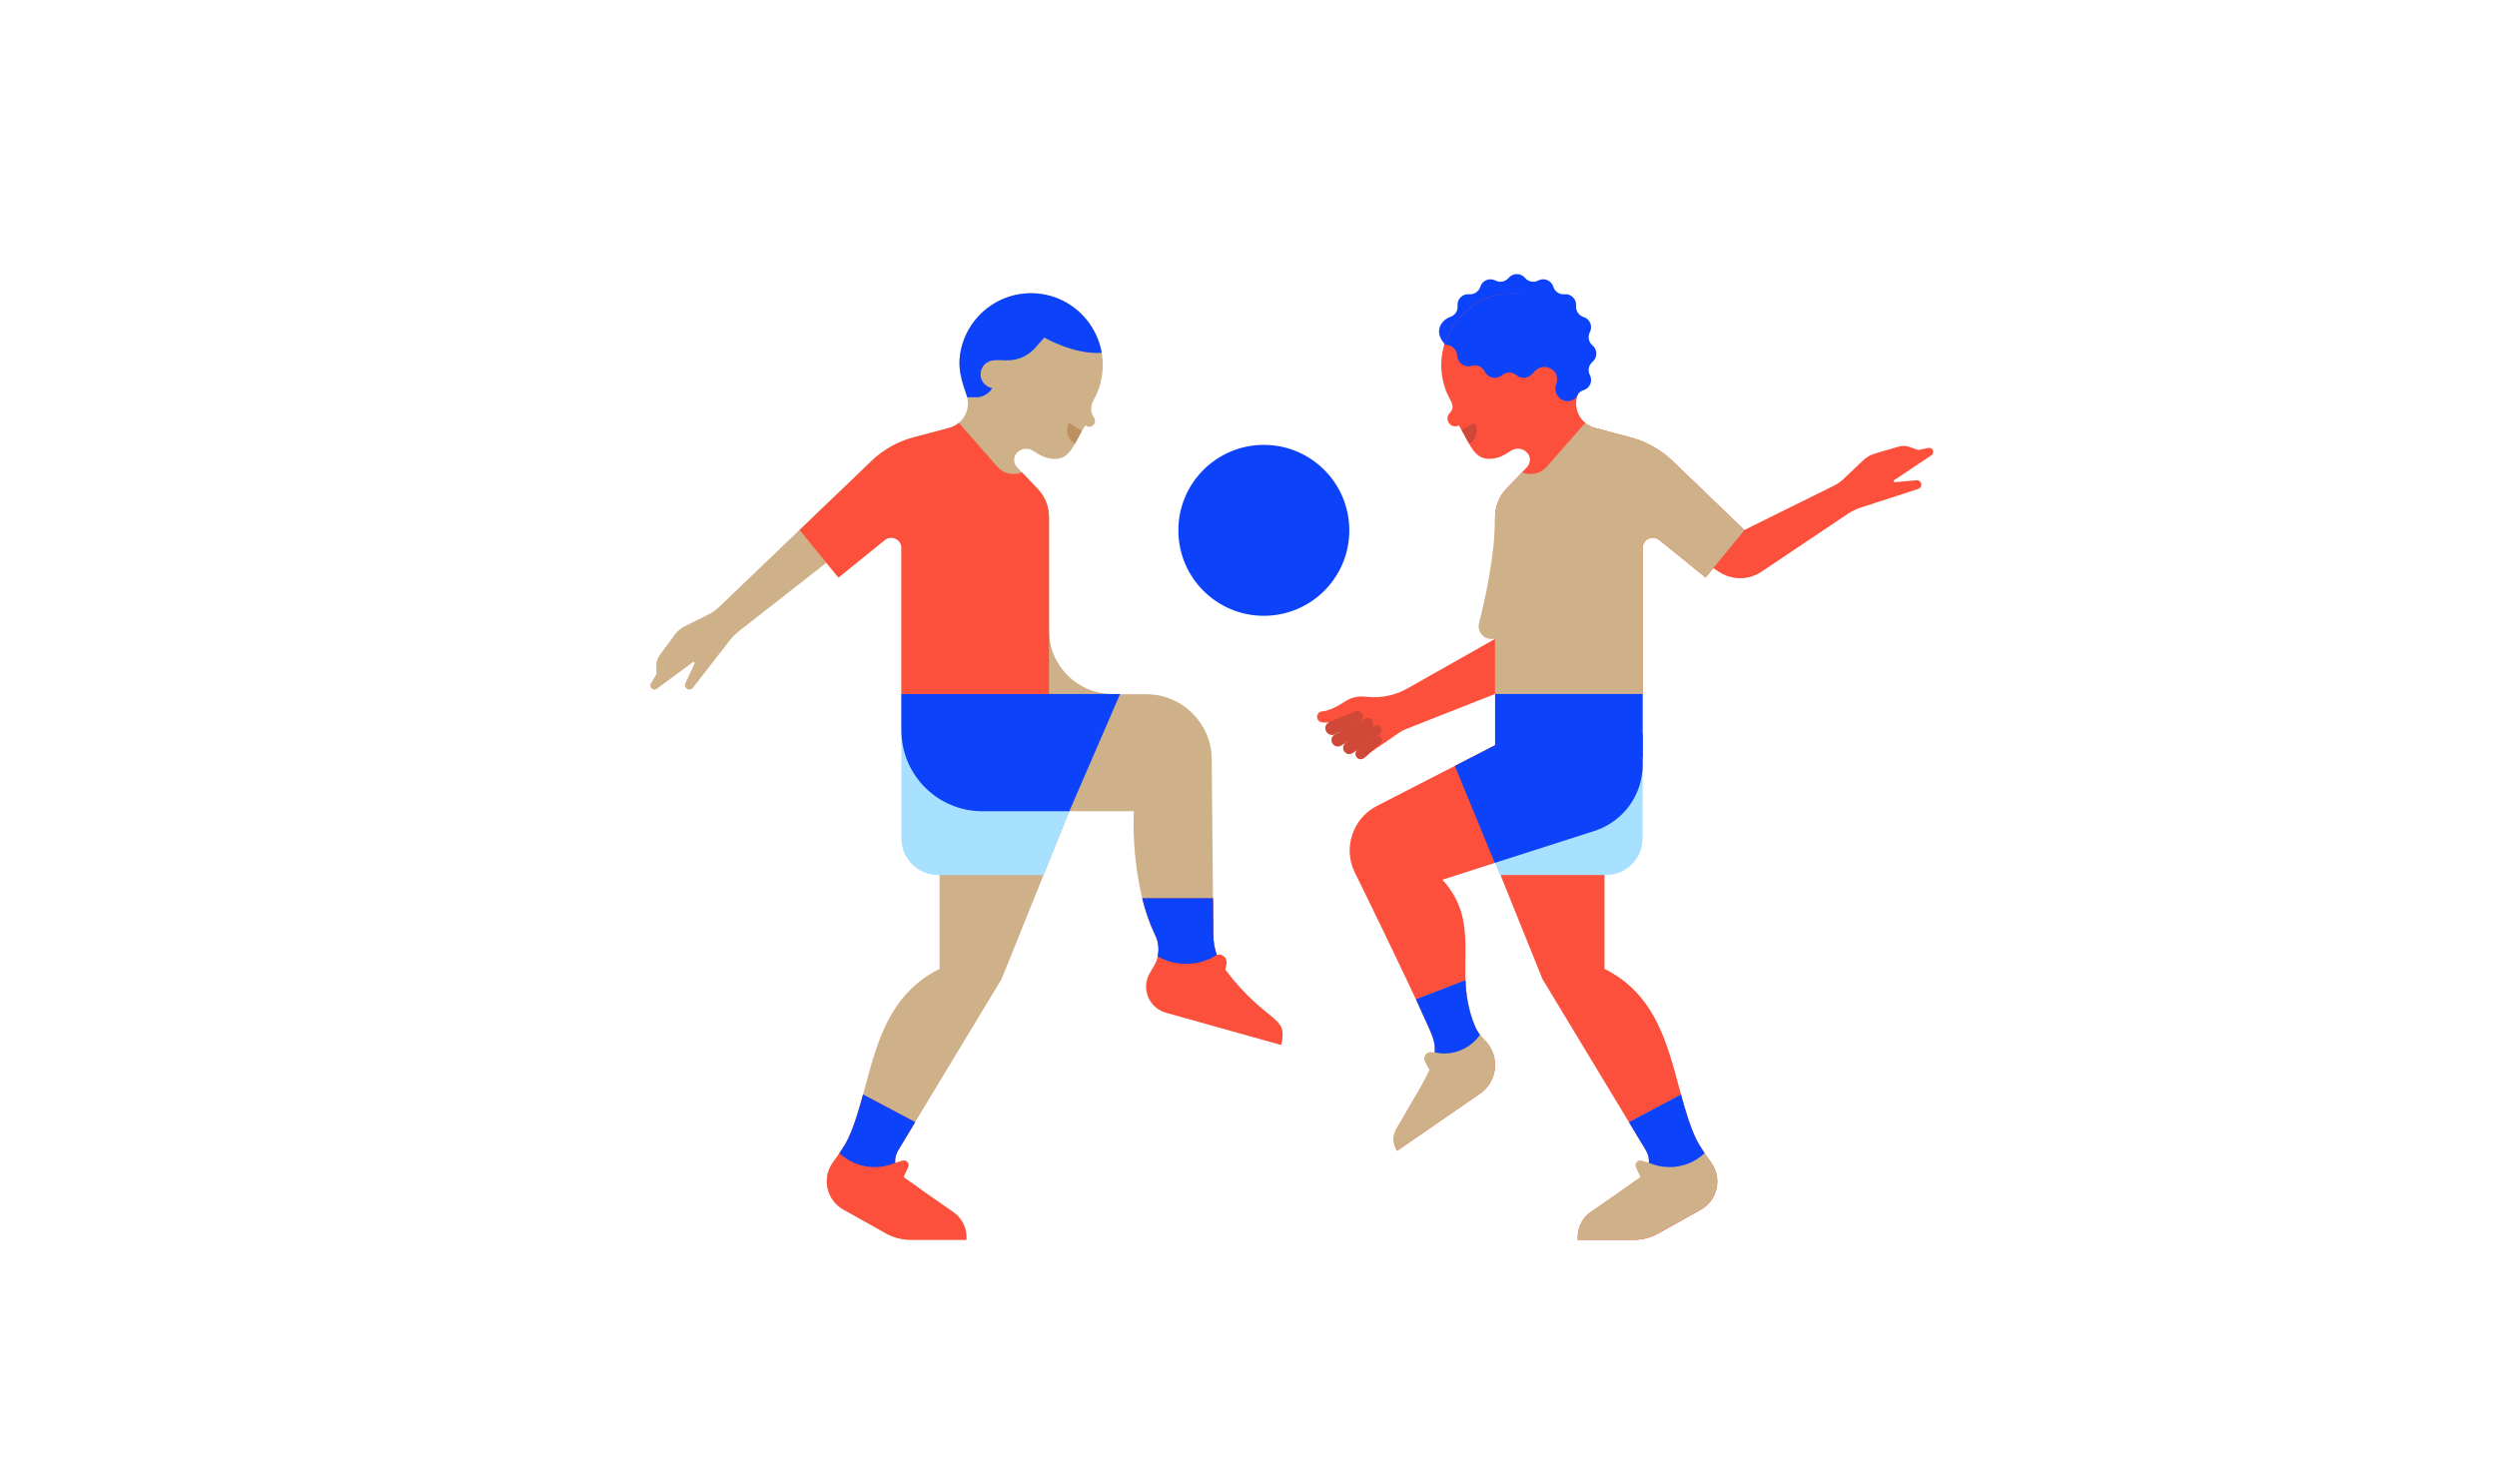 <?xml version="1.0" encoding="UTF-8"?> <!-- Generator: Adobe Illustrator 24.3.0, SVG Export Plug-In . SVG Version: 6.00 Build 0) --> <svg xmlns="http://www.w3.org/2000/svg" xmlns:xlink="http://www.w3.org/1999/xlink" version="1.1" id="Layer_1" x="0px" y="0px" viewBox="0 0 3084.9 1833.9" style="enable-background:new 0 0 3084.9 1833.9;" xml:space="preserve"> <style type="text/css"> .st0{fill:#0C42F9;} .st1{fill:#CEB189;} .st2{fill:#FC503C;} .st3{fill:#BD8F61;} .st4{fill:#A7E1FF;} .st5{fill:#D04837;} </style> <g> <circle class="st0" cx="1561.4" cy="655.3" r="105.6"></circle> <path class="st1" d="M1437.4,1173.7c-43-67.1-36.6-171.3-36.6-171.3h-183c-57.5,0-104.2-46.6-104.2-104.2v-40.8l302.7,0.4 c44.3,0.1,80.3,35.8,80.7,80.1l2,218.7c0.1,15.5,5.6,30.4,15.1,42.5c54.3,69.3,77,54.1,68.5,91.8l0,0l-142.4-39.9 c-20.9-5.9-30.7-29.9-19.8-48.7L1437.4,1173.7z"></path> <path class="st2" d="M1894.2,896.4c-3,1.7-121.6,62.7-193.2,99.5c-29.7,15.3-41.9,51.4-27.5,81.6c0,0,63.6,128.8,91.3,191.4 c11,24.9,14.9,35.2-17.8,88.7c-7,11.5-14.5,25.8-20.9,35.8c-5.6,8.7-5.7,19.9,0,28.6l0,0l100.8-69.6c23.7-14.8,27.2-48,7-67.4l0,0 c-4.9-4.7-8.9-10.4-11.5-16.8c-29.2-68.9,10.9-125.1-40.4-181.2l188-60.3c35.4-11.4,59.5-44.3,59.5-81.5v-38.2L1894.2,896.4z"></path> <path class="st2" d="M2095.3,1406.9c-30.7-65.9-26.8-167.3-113-209.7V964.9l-160.3,37.5l83.6,207.3l128.1,212 c6.7,11.1,3.7,25.5-6.9,33c-19.4,13.7-45.2,31.6-61.5,42.9c-10,6.9-16,18.2-16.1,30.4l0,4l0,0h69.6c10.4,0,20.6-2.7,29.7-7.7 l52.7-29.5c21-11.7,26.9-39.1,12.8-58.5C2106.1,1425.4,2098.8,1414.6,2095.3,1406.9z"></path> <path class="st0" d="M1967.5,447.1L1967.5,447.1c-4.8,4-6.2,10.8-3.3,16.3l0,0c3.9,7.3,0.1,16.3-7.8,18.7l0,0 c-6,1.8-9.8,7.6-9.2,13.8l0,0c0.8,8.2-6.1,15.1-14.3,14.3l0,0c-6.2-0.6-12,3.3-13.8,9.2v0c-2.4,7.9-11.4,11.6-18.7,7.8l0,0 c-5.5-2.9-12.3-1.6-16.3,3.2l0,0c-5.3,6.3-15,6.3-20.3,0l0,0c-4-4.8-10.8-6.1-16.3-3.2l0,0c-7.3,3.9-16.3,0.1-18.7-7.8l0,0 c-1.8-6-7.6-9.8-13.8-9.2l0,0c-8.2,0.8-15.1-6.1-14.3-14.3l0,0c0.6-6.2-11.8-66-15.9-70.7c-15.5-17.8-1.2-31.1,6.7-33.5l0,0 c6-1.8,9.8-7.6,9.2-13.8l0,0c-0.8-8.2,6.1-15.1,14.3-14.3l0,0c6.2,0.6,12-3.3,13.8-9.2v0c2.4-7.9,11.4-11.6,18.7-7.8l0,0 c5.5,2.9,12.3,1.6,16.3-3.2l0,0c5.3-6.3,15-6.3,20.3,0l0,0c4,4.8,10.8,6.1,16.3,3.2l0,0c7.3-3.9,16.3-0.1,18.7,7.8l0,0 c1.8,6,7.6,9.8,13.8,9.2l0,0c8.2-0.8,15.1,6.1,14.3,14.3l0,0c-0.6,6.2,3.3,12,9.2,13.8l0,0c7.9,2.4,11.6,11.4,7.8,18.7l0,0 c-2.9,5.5-1.6,12.3,3.2,16.3l0,0C1973.8,432.1,1973.8,441.8,1967.5,447.1z"></path> <path class="st2" d="M1947.2,498.5c0-3.5,0.6-6.9,1.7-10.2c6.2-17.9,10.8-32.5,8-50.7c-7.6-49.7-55.1-83.4-104.9-73.6 c-44.7,8.8-75.7,50.9-70.9,96.3c1.3,12.6,5.2,24.2,11.1,34.5c0.9,1.7,1.7,3.4,2.1,5.3c1,4.4-0.9,7.9-3.4,10.5 c-2.7,2.8-3.4,7-1.7,10.5l0.3,0.6c2.1,4.3,7.2,6.3,11.6,4.5l1.3-0.5c15.2,24.4,18.7,46.3,45.6,40.3c7.8-1.7,12.5-5.3,18.7-9.1 c6.7-4.2,15.6-3,20.5,3.1c0.1,0.1,0.1,0.1,0.2,0.2c4,5.1,3.5,12.4-1,17.1l-25.3,26.5c-9,9.4-14,22-14,35v218.5h182.3V677.1 c0-10.6,12.3-16.5,20.6-9.8l57.2,46.3l48-58.6l-88.6-85.2c-14.6-14.1-32.6-24.2-52.2-29.4l-44-11.7 C1956.8,525,1947.2,512.6,1947.2,498.5L1947.2,498.5z"></path> <path class="st1" d="M1195.8,498.5c0-3.5-0.6-6.9-1.7-10.2c-6.2-17.9-10.8-32.5-8-50.7c7.6-49.7,55.1-83.4,104.9-73.6 c44.7,8.8,75.7,50.9,70.9,96.3c-1.3,12.6-5.2,24.2-11.1,34.5c-0.9,1.7-1.7,3.4-2.1,5.3c-1.7,7.5,0.5,12.5,2.9,16 c2,2.9,1.5,6.7-1,9.1l-0.2,0.2c-2,1.9-4.9,2.4-7.5,1.4l-2.3-1c-15.2,24.4-18.7,46.3-45.6,40.3c-7.8-1.7-12.5-5.3-18.7-9.1 c-6.7-4.2-15.6-3-20.5,3.1c-0.1,0.1-0.1,0.1-0.2,0.2c-4,5.1-3.5,12.4,1,17.1l25.3,26.5c9,9.4,14,22,14,35v218.5h-182.3V677.1 c0-10.6-12.3-16.5-20.6-9.8l-57.2,46.3l-48-58.6l88.6-85.2c14.6-14.1,32.6-24.2,52.2-29.4l44-11.7 C1186.3,525,1195.8,512.6,1195.8,498.5L1195.8,498.5z"></path> <path class="st1" d="M1296,779.1L1296,779.1c0,43.3,35.1,78.4,78.4,78.4h5l-72,41.9l-51.6-41.5L1296,779.1z"></path> <path class="st1" d="M1047.8,1406.9c30.7-65.9,26.8-167.3,113-209.7V964.9l218.6-107.1l-142,351.9l-129.3,214 c-5.5,9.1-3.2,22,5.1,28.7c27.1,21.9,52.7,39.8,67.5,49.7c8.1,5.4,13,14.5,13.1,24.2l0.1,5.5l0,0h-68.2c-11.3,0-22.3-2.9-32.2-8.4 l-51.6-28.9c-21-11.7-26.9-39.1-12.8-58.5C1036.9,1425.4,1044.2,1414.6,1047.8,1406.9z"></path> <path class="st1" d="M1027.6,616.6L888.2,750.2c-3.8,3.6-8,6.6-12.7,8.9l-29.3,14.7c-5.2,2.6-9.6,6.3-13,11l-17.9,24.3 c-2.8,3.9-4.4,8.5-4.4,13.3v10.9l-6.7,11.2c-1.4,2.3-0.7,5.2,1.5,6.7l0,0c1.7,1.2,4,1.1,5.7-0.1l44.7-32.9c1.1-0.8,2.6,0.4,2,1.7 l-11.4,24.3c-1.3,2.9,0,6.2,2.9,7.4h0c2.3,0.9,4.9,0.2,6.4-1.7l45.3-58.2c3.6-4.7,7.8-8.9,12.5-12.5l107-83.7L1027.6,616.6z"></path> <path class="st3" d="M1336.6,532.5l-16.1-10c-2.9,4.7-5.3,17.8,7.6,25.8L1336.6,532.5z"></path> <path class="st4" d="M1113.6,857.5v178.3c0,25.1,20.3,45.4,45.4,45.4h130.3l31.8-78.8L1113.6,857.5z"></path> <path class="st0" d="M1321.1,1002.4l62.7-144.9h-270.2v44.8c0,55.3,44.8,100.1,100.1,100.1H1321.1z"></path> <path class="st2" d="M1296,857.5V639c0-13.1-5-25.6-14-35l-19.4-20.3l0,0c-10.6,4.4-22.8,1.6-30.4-7l-47.6-54.2c0,0,0,0,0,0 c-3.4,2.8-7.4,5-11.9,6.2l-44,11.7c-19.6,5.2-37.6,15.3-52.2,29.4l-88.6,85.2l48,58.6l57.2-46.3c8.3-6.7,20.6-0.8,20.6,9.8v180.4 H1296z"></path> <path class="st0" d="M1291.1,364c-49.8-9.8-97.3,23.9-104.9,73.6c-2.8,18.2,1.8,32.8,8,50.7c0.3,0.9,0.5,1.7,0.8,2.6l0,0h10.9 c12.9,0,23.3-10.5,23.3-23.3v-22.4h15.8c13,0,25.3-5.6,33.9-15.3l11.3-12.8c0,0,37.2,21.6,70.9,18.8 C1354.9,400.6,1327.6,371.2,1291.1,364z"></path> <path class="st1" d="M1236,445.2h-7.3c-9.6,0-17.3,7.8-17.3,17.3v0c0,9.6,7.8,17.3,17.3,17.3h20.1l-11.3-34.6"></path> <path class="st2" d="M2092.1,686l173.1-85.6c4.7-2.3,9-5.3,12.7-8.9l23.8-22.6c4.2-4,9.2-6.9,14.8-8.5l28.9-8.5 c4.6-1.4,9.5-1.2,14,0.4l10.3,3.7l12.8-2.5c2.6-0.5,5.2,1.1,5.8,3.7l0,0c0.5,2-0.3,4.2-2.1,5.3l-46.1,30.8 c-1.2,0.8-0.5,2.6,0.9,2.5l26.7-2.4c3.1-0.3,5.9,2.1,6,5.3l0,0c0.1,2.5-1.5,4.7-3.8,5.4l-70.2,22.8c-5.6,1.8-11,4.3-16.1,7.5 l-107.5,72.1c-15.7,10.5-36.1,10.6-52,0.3L2092.1,686z"></path> <path class="st5" d="M1805.7,531.2l16.2-8.7c2.9,4.7,6,17.8-6.9,25.8L1805.7,531.2z"></path> <path class="st4" d="M2029.4,857.5v178.3c0,25.1-20.3,45.4-45.4,45.4h-130.3l-31.8-78.8L2029.4,857.5z"></path> <path class="st1" d="M1847.1,857.5V639c0-13.1,5-25.6,14-35l19.4-20.3l0,0c10.6,4.4,22.8,1.6,30.4-7l47.6-54.2c0,0,0,0,0,0 c3.4,2.8,7.4,5,11.9,6.2l44,11.7c19.6,5.2,37.6,15.3,52.2,29.4l88.6,85.2l-48,58.6l-57.2-46.3c-8.3-6.7-20.6-0.8-20.6,9.8v180.4 H1847.1z"></path> <polyline class="st0" points="1847.1,857.5 1847.1,935.4 2029.4,935.4 2029.4,857.5 1853.4,857.5 "></polyline> <path class="st0" d="M2029.4,945.1v-38.2l-135.2-10.4c-1.8,1-46.2,23.9-96.8,49.9l49.3,119.8l123.2-39.5 C2005.4,1015.2,2029.4,982.3,2029.4,945.1z"></path> <path class="st1" d="M1847.1,639c0,46.4-12.5,102.1-19.8,131c-2.5,9.9,4.9,19.5,15.1,19.5h18.7L1880,639H1847.1z"></path> <path class="st2" d="M1847.1,857.5v-68.1l-108.4,61.3c-14.4,8.2-31,11.8-47.5,10.5l-6.4-0.5c-8.1-0.6-16.3,1.5-23.1,6 c-14.2,9.6-23.5,11.9-28.4,12.3c-2.7,0.2-5,2-5.8,4.6l0,0c-1.3,3.8,1,7.9,4.9,8.7c6.3,1.3,10.1-0.3,10.1-0.3l42.7,44.5 c13.5-11.9,14.6-10.8,42.3-30.5c2.9-2.1,6.1-3.8,9.4-5.1L1847.1,857.5z"></path> <path class="st5" d="M1680.2,891.4l-30.6,15.8c-4.1,2.1-9.2,0.5-11.3-3.6v0c-2.3-4.4-0.3-9.7,4.3-11.6l31.9-12.9 c3.3-1.3,7,0.1,8.6,3.2l0,0C1684.8,885.6,1683.5,889.7,1680.2,891.4z"></path> <path class="st5" d="M1693.5,899.4l-36.6,21.9c-3.9,2.3-9,0.9-11.1-3.2l0,0c-2-3.9-0.5-8.7,3.4-10.7l37.9-19.5 c3.2-1.7,7.2-0.4,8.9,2.8l0,0C1697.6,893.8,1696.5,897.6,1693.5,899.4z"></path> <path class="st5" d="M1704.2,907.4l-32.8,23c-3.8,2.7-9.1,1.4-11.2-2.8l0,0c-1.9-3.6-0.6-8,2.9-10.1l34.4-20.5c3-1.8,7-0.7,8.6,2.5 v0C1707.5,902.3,1706.7,905.6,1704.2,907.4z"></path> <path class="st5" d="M1705.7,918.5l-20.4,18c-3.2,2.8-8.1,1.9-10-1.9l0,0c-1.5-2.9-0.6-6.4,2-8.3l22.3-15.6 c2.5-1.7,5.9-0.9,7.3,1.8v0C1707.9,914.5,1707.4,917,1705.7,918.5z"></path> <path class="st0" d="M1957.9,435.3c-7.6-49.4-55.4-80.7-104.9-71.5c0.8,4.5-0.9,9.3-4.6,12.3c-6.3,5.3-6.4,15,0,20.3l0.6,0.5 c4.7,3.9,5.8,10.6,2.7,15.9c-3.9,7.3-3.1,14.9,4.7,17.4c5.9,1.9,11.8,3.3,12.3,14.9l0,0.3c-0.8,8.2,6.1,15.1,14.3,14.3l0,0 c4.3,0,8.3,0.3,10.4,1.8c7.4-9.2,17.5-11.2,26.6-2.9c4.2,3.9,4.4,11.8,2.4,16.7c0,0.1-0.1,0.3-0.1,0.5 c-3.5,11.6,7.1,22.8,18.7,19.2c3.5-1.1,6.4-3.2,8.1-7C1957.2,468.2,1960.3,451,1957.9,435.3z"></path> <path class="st0" d="M1855.7,463.6L1855.7,463.6c5.3-4.4,12.7-4.4,17.8,0l0,0c6.7,5.8,17,3.7,21.4-4.4c3.3-6.1,10.2-9.1,16.6-7.1 l0,0c8.4,2.6,17.2-3.4,18.3-12.6l0,0c0.8-6.9,6.2-12.4,12.9-13.1l0,0c4.1-0.4,7.6-2.7,9.9-5.8c-14.6-40.1-56.7-65.2-100.6-56.6 c-32.8,6.5-58.2,30.9-67.5,61.3c1.1,0.4,2.3,0.8,3.5,0.9l0,0c6.6,0.7,11.8,6.2,12.3,13.2l0,0c0.7,9.2,9.3,15.3,17.8,12.7l0,0 c6.4-2,13.2,1,16.3,7.1l0,0C1838.5,467.3,1848.7,469.4,1855.7,463.6z"></path> <g> <path class="st1" d="M2048.4,1524.1l52.7-29.5c21-11.7,26.9-39.1,12.8-58.5c-7.8-10.7-15.1-21.5-18.6-29.2 c-7.7-16.4-13.2-35.1-18.4-54.5l-64.4,34.1l21.2,35.2c6.7,11.1,3.7,25.5-6.9,33c-19.4,13.7-45.2,31.6-61.5,42.9 c-10,6.9-16,18.2-16.1,30.4l0,4h69.6C2029.1,1531.8,2039.3,1529.2,2048.4,1524.1z"></path> <path class="st0" d="M2062.7,1442.1c16.8,0,32-6.5,43.3-17.2c-4.6-6.7-8.4-13-10.8-18c-7.7-16.4-13.2-35.1-18.4-54.5l-64.4,34.1 l21.2,35.2c2.8,4.7,3.9,10,3.5,15.1C2045,1440.2,2053.6,1442.1,2062.7,1442.1z"></path> <path class="st1" d="M2004.8,1470.1l22-15.4l-5.7-12.5c-2.1-4.6,2.2-9.5,7-8.1l9,2.7l14.5,23.2l-22.2,14.1L2004.8,1470.1z"></path> </g> <g> <path class="st2" d="M1094.7,1524.1l-52.7-29.5c-21-11.7-26.9-39.1-12.8-58.5c7.8-10.7,15.1-21.5,18.6-29.2 c7.7-16.4,13.2-35.1,18.4-54.5l64.4,34.1l-21.2,35.2c-6.7,11.1-3.7,25.5,6.9,33c19.4,13.7,45.2,31.6,61.5,42.9 c10,6.9,16,18.2,16.1,30.4l0,4h-69.6C1114,1531.8,1103.7,1529.2,1094.7,1524.1z"></path> <path class="st0" d="M1080.4,1442.1c-16.8,0-32-6.5-43.3-17.2c4.6-6.7,8.4-13,10.8-18c7.7-16.4,13.2-35.1,18.4-54.5l64.4,34.1 l-21.2,35.2c-2.8,4.7-3.9,10-3.5,15.1C1098.1,1440.2,1089.5,1442.1,1080.4,1442.1z"></path> <path class="st2" d="M1138.3,1470.1l-22-15.4l5.7-12.5c2.1-4.6-2.2-9.5-7-8.1l-9,2.7l-14.5,23.2l22.2,14.1L1138.3,1470.1z"></path> </g> <path class="st0" d="M1741.3,1228.1"></path> <path class="st1" d="M1822.3,1268.1c-8.4-19.9-11.1-38.8-11.8-57l-61.2,23.6c5.8,12.5,11.1,24.2,15.5,34.1 c11,24.9,14.9,35.2-17.8,88.7c-7,11.5-14.5,25.8-20.9,35.8c-5.6,8.7-5.7,19.9,0,28.6l0,0l100.8-69.6c23.7-14.8,27.2-48,7-67.4 C1828.9,1280.1,1825,1274.4,1822.3,1268.1z"></path> <path class="st0" d="M1822.3,1268.1c-8.4-19.9-11.1-38.8-11.8-57l-61.2,23.6c5.8,12.5,11.1,24.2,15.5,34.1 c5.2,11.7,8.8,20.2,7.7,31.5c3.8,0.9,7.8,1.4,11.9,1.4c18.2,0,34.3-9.1,44-23.1C1825.9,1275.4,1823.9,1271.9,1822.3,1268.1z"></path> <path class="st2" d="M1513.8,1198.6c-9.4-12-14.5-26.7-14.7-41.9l-0.4-46.9h-87.5l0,0c3.8,15.4,9,30.9,16,45.5 c6,12.5,5.2,27.1-1.7,39l-4.8,8.3c-10.9,18.8-1.2,42.9,19.8,48.7l142.4,39.9C1591.3,1253.2,1568.4,1268.5,1513.8,1198.6z"></path> <path class="st1" d="M1753.2,1347.2l13-24.9l-5.6-10c-3.3-5.9,1.5-13.1,8.3-12.3l3.7,0.5l20.5,16.1l-16.1,26.2L1753.2,1347.2z"></path> <path class="st0" d="M1465.4,1191c14,0,27-4.1,37.9-11.1c-2.7-7.4-4.2-15.2-4.3-23.2l-0.4-46.9h-87.5c3.8,15.4,9,30.9,16,45.5 c4,8.3,5,17.6,3.1,26.4C1440.6,1187.6,1452.6,1191,1465.4,1191z"></path> <path class="st2" d="M1522.1,1208.9l-8.3-10.3l1.5-8c1.3-6.9-5.2-12.7-11.9-10.7l0,0l-7.6,23.8L1522.1,1208.9z"></path> </g> </svg> 